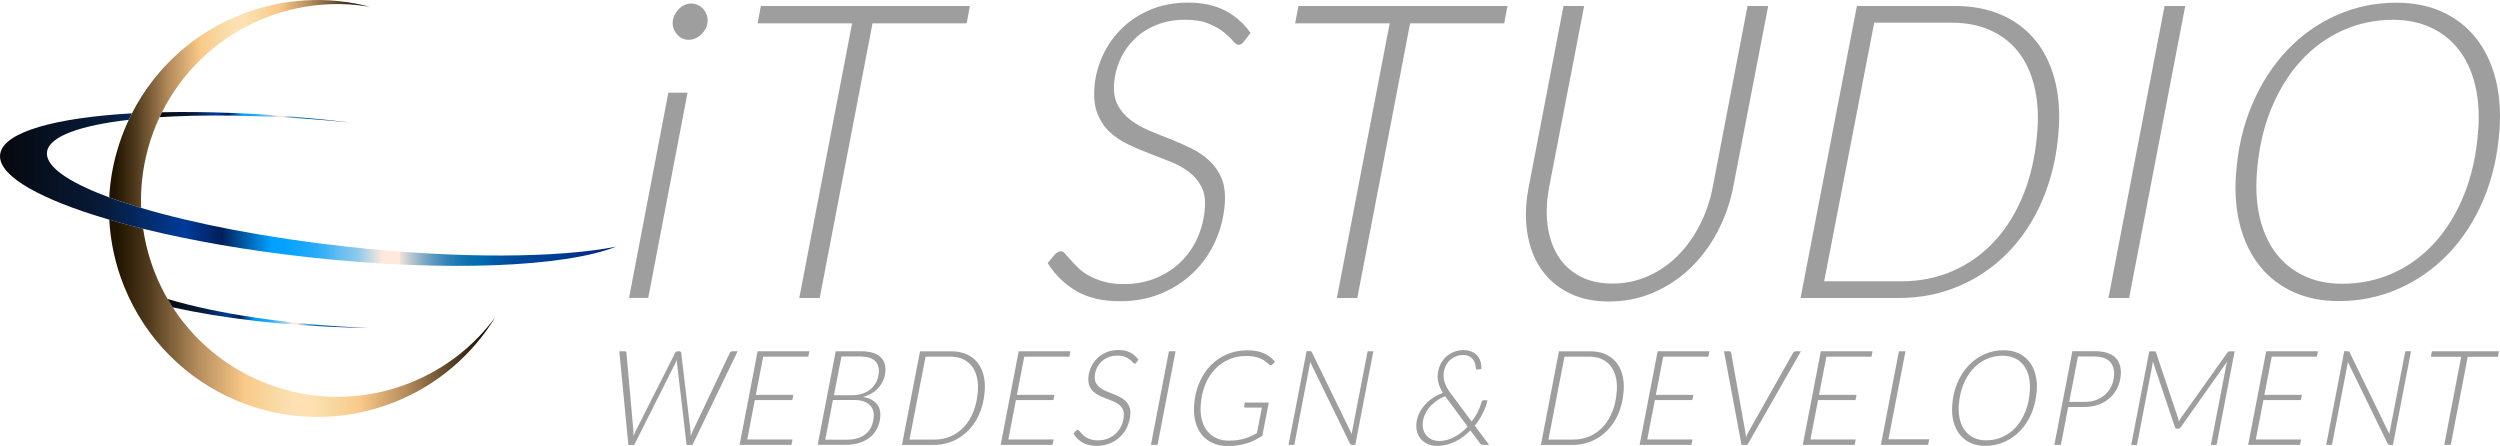 <?xml version="1.0" encoding="UTF-8"?><svg id="_イヤー_2" xmlns="http://www.w3.org/2000/svg" xmlns:xlink="http://www.w3.org/1999/xlink" viewBox="0 0 527.6 94.11"><defs><style>.cls-1{fill:none;}.cls-2{fill:url(#Blue_06);}.cls-3{fill:#9e9e9e;}.cls-4{fill:url(#Copper_10-2);}.cls-5{fill:url(#Copper_10);}.cls-6{fill:url(#Blue_06-2);}.cls-7{fill:url(#Blue_06-3);}</style><linearGradient id="Copper_10" x1="23.05" y1="67.18" x2="104.5" y2="67.18" gradientTransform="matrix(1, 0, 0, 1, 0, 0)" gradientUnits="userSpaceOnUse"><stop offset=".02" stop-color="#211400"/><stop offset=".1" stop-color="#4e391c"/><stop offset=".23" stop-color="#b58c5c"/><stop offset=".35" stop-color="#fac988"/><stop offset=".43" stop-color="#f7daa3"/><stop offset=".48" stop-color="#fee0b3"/><stop offset=".5" stop-color="#fee0b3"/><stop offset=".52" stop-color="#fee0b3"/><stop offset=".57" stop-color="#f7daa3"/><stop offset=".65" stop-color="#fac988"/><stop offset=".77" stop-color="#b58c5c"/><stop offset=".9" stop-color="#4e391c"/><stop offset=".98" stop-color="#170b00"/></linearGradient><linearGradient id="Copper_10-2" x1="23.05" y1="21.94" x2="78.08" y2="21.94" xlink:href="#Copper_10"/><linearGradient id="Blue_06" x1="33.68" y1="24.74" x2="73.95" y2="24.74" gradientTransform="matrix(1, 0, 0, 1, 0, 0)" gradientUnits="userSpaceOnUse"><stop offset="0" stop-color="#07080d"/><stop offset=".17" stop-color="#071b3a"/><stop offset=".3" stop-color="#003b9a"/><stop offset=".36" stop-color="#011f5b"/><stop offset=".44" stop-color="#00a1ff"/><stop offset=".46" stop-color="#03a2fe"/><stop offset=".48" stop-color="#0fa5fc"/><stop offset=".51" stop-color="#23abfa"/><stop offset=".53" stop-color="#3fb2f6"/><stop offset=".55" stop-color="#63bdf1"/><stop offset=".58" stop-color="#8fc9eb"/><stop offset=".6" stop-color="#c3d8e4"/><stop offset=".62" stop-color="#fee8dc"/><stop offset=".62" stop-color="#ffe9dc"/><stop offset=".65" stop-color="#ffe9dc"/><stop offset=".65" stop-color="#efe1d9"/><stop offset=".67" stop-color="#b1c2ce"/><stop offset=".69" stop-color="#7ba8c4"/><stop offset=".71" stop-color="#4e92bc"/><stop offset=".73" stop-color="#2c81b6"/><stop offset=".75" stop-color="#1475b2"/><stop offset=".77" stop-color="#056eaf"/><stop offset=".78" stop-color="#006caf"/><stop offset=".8" stop-color="#005fa8"/><stop offset=".83" stop-color="#004c9c"/><stop offset=".87" stop-color="#004096"/><stop offset=".9" stop-color="#003d94"/><stop offset="1" stop-color="#07247c"/></linearGradient><linearGradient id="Blue_06-2" x1="0" y1="40.02" x2="130.03" y2="40.02" xlink:href="#Blue_06"/><linearGradient id="Blue_06-3" x1="35.36" y1="66.15" x2="77.78" y2="66.15" xlink:href="#Blue_06"/></defs><g id="_イヤー_1-2"><g><g><path class="cls-3" d="M145.1,19.55l-8.3,43.33h-4.05l8.3-43.33h4.05Zm4.22-14.94c-.04,.52-.17,1.01-.41,1.46-.24,.45-.54,.85-.91,1.2-.37,.35-.79,.62-1.25,.83-.46,.2-.93,.3-1.39,.3-.49,0-.95-.1-1.37-.3-.42-.2-.79-.48-1.1-.83-.31-.35-.55-.75-.72-1.2-.17-.45-.24-.94-.2-1.46,.04-.52,.17-1.02,.41-1.48,.24-.46,.53-.88,.89-1.24,.36-.36,.76-.65,1.21-.85,.45-.2,.92-.3,1.42-.3,.46,0,.92,.1,1.35,.3,.44,.2,.82,.48,1.14,.83,.32,.35,.57,.76,.74,1.24,.17,.48,.24,.98,.2,1.5Z"/><path class="cls-3" d="M204.69,1.26l-.69,3.66h-19.86l-11.15,57.97h-4.31l11.15-57.97h-19.95l.69-3.66h44.12Z"/><path class="cls-3" d="M262.57,8.71c-.35,.49-.75,.74-1.18,.74-.35,0-.75-.28-1.2-.83-.46-.55-1.09-1.15-1.9-1.81-.81-.65-1.87-1.25-3.18-1.81s-2.98-.83-5.02-.83c-2.21,0-4.2,.36-5.98,1.07-1.78,.71-3.31,1.68-4.6,2.92-1.29,1.23-2.31,2.67-3.07,4.31-.75,1.64-1.2,3.39-1.33,5.25-.12,1.77,.13,3.26,.78,4.46,.64,1.21,1.52,2.24,2.64,3.09,1.12,.86,2.4,1.6,3.85,2.22,1.45,.62,2.95,1.24,4.49,1.83,1.54,.6,3.03,1.25,4.48,1.96s2.72,1.58,3.83,2.59c1.1,1.02,1.97,2.25,2.59,3.7,.62,1.45,.86,3.24,.71,5.36-.19,2.79-.86,5.44-1.99,7.95s-2.66,4.7-4.58,6.58c-1.92,1.87-4.19,3.36-6.82,4.46s-5.53,1.65-8.7,1.65c-3.72,0-6.8-.72-9.26-2.16-2.46-1.44-4.47-3.4-6.03-5.9l1.57-1.87c.43-.41,.86-.61,1.26-.61,.26,0,.55,.17,.86,.52,.31,.35,.69,.78,1.13,1.28,.44,.51,.97,1.06,1.58,1.66,.61,.6,1.36,1.15,2.26,1.65,.89,.51,1.95,.94,3.16,1.29,1.21,.35,2.63,.52,4.25,.52,2.44,0,4.67-.41,6.71-1.24,2.03-.83,3.8-1.97,5.29-3.42,1.5-1.45,2.68-3.16,3.56-5.12s1.4-4.07,1.55-6.34c.13-1.8-.13-3.3-.77-4.51-.64-1.2-1.52-2.23-2.64-3.07-1.12-.84-2.4-1.55-3.86-2.13-1.46-.58-2.95-1.16-4.47-1.74-1.53-.58-3.02-1.22-4.48-1.92-1.46-.7-2.74-1.56-3.85-2.59-1.1-1.03-1.96-2.29-2.57-3.79-.61-1.49-.83-3.33-.68-5.51,.16-2.35,.74-4.62,1.74-6.79,.99-2.18,2.34-4.1,4.04-5.77,1.7-1.67,3.73-3,6.09-3.98,2.36-.99,5.01-1.48,7.94-1.48s5.52,.54,7.68,1.63c2.16,1.09,3.98,2.68,5.46,4.77l-1.34,1.74Z"/><path class="cls-3" d="M318.14,1.26l-.69,3.66h-19.86l-11.15,57.97h-4.31l11.15-57.97h-19.95l.69-3.66h44.12Z"/><path class="cls-3" d="M340.26,59.84c2.7,0,5.22-.52,7.56-1.57,2.34-1.05,4.42-2.48,6.25-4.31,1.83-1.83,3.38-3.99,4.66-6.49,1.28-2.5,2.19-5.18,2.74-8.06l7.33-38.15h4.36l-7.37,38.15c-.67,3.4-1.79,6.57-3.34,9.52-1.56,2.95-3.48,5.51-5.76,7.69s-4.88,3.89-7.79,5.14c-2.9,1.25-6.03,1.87-9.36,1.87-2.99,0-5.62-.51-7.88-1.55-2.27-1.03-4.14-2.45-5.63-4.25-1.49-1.8-2.56-3.94-3.23-6.42-.67-2.48-.9-5.19-.7-8.12,.09-1.28,.27-2.57,.53-3.88l7.33-38.15h4.36l-7.37,38.11c-.1,.58-.19,1.16-.28,1.74-.08,.58-.15,1.16-.19,1.74-.17,2.44,0,4.7,.51,6.77,.51,2.08,1.34,3.87,2.5,5.38,1.16,1.51,2.64,2.69,4.43,3.55s3.92,1.29,6.36,1.29Z"/><path class="cls-3" d="M434.47,27.39c-.25,3.63-.85,7.03-1.78,10.19-.93,3.17-2.15,6.06-3.66,8.69-1.51,2.63-3.27,4.97-5.28,7.03s-4.24,3.8-6.66,5.23c-2.42,1.42-5.01,2.5-7.76,3.25-2.75,.74-5.62,1.11-8.61,1.11h-20.73L391.88,1.26h20.73c3.63,0,6.87,.62,9.71,1.85,2.85,1.23,5.21,2.98,7.1,5.25,1.89,2.26,3.27,5.01,4.15,8.23,.88,3.22,1.18,6.82,.9,10.8Zm-4.49,.09c.25-3.51,0-6.68-.71-9.5-.72-2.81-1.86-5.2-3.42-7.14-1.56-1.94-3.52-3.44-5.87-4.48-2.35-1.05-5.04-1.57-8.06-1.57h-16.38l-10.57,54.57h16.38c3.83,0,7.41-.72,10.73-2.16,3.32-1.44,6.26-3.52,8.8-6.25,2.54-2.73,4.61-6.07,6.19-10.02,1.58-3.95,2.55-8.43,2.9-13.46Z"/><path class="cls-3" d="M449.32,62.89h-4.35L456.81,1.26h4.36l-11.84,61.63Z"/><path class="cls-3" d="M527.5,27.35c-.38,5.43-1.52,10.37-3.41,14.81s-4.36,8.25-7.4,11.41-6.53,5.62-10.49,7.36c-3.95,1.74-8.17,2.61-12.64,2.61-3.6,0-6.81-.65-9.62-1.94-2.81-1.29-5.16-3.11-7.04-5.46-1.88-2.35-3.26-5.17-4.13-8.45-.87-3.28-1.17-6.91-.89-10.89,.38-5.4,1.52-10.33,3.43-14.79,1.91-4.46,4.37-8.27,7.4-11.45,3.02-3.18,6.51-5.64,10.45-7.38,3.94-1.74,8.13-2.61,12.57-2.61,3.63,0,6.86,.65,9.69,1.94,2.83,1.29,5.18,3.11,7.06,5.47,1.88,2.35,3.26,5.18,4.13,8.47,.87,3.3,1.17,6.93,.89,10.91Zm-4.49,.09c.25-3.57,.02-6.79-.7-9.65-.71-2.86-1.86-5.3-3.43-7.32-1.57-2.02-3.53-3.57-5.88-4.66-2.35-1.09-5.02-1.63-8.01-1.63-3.77,0-7.33,.76-10.65,2.26-3.33,1.51-6.27,3.67-8.84,6.49-2.56,2.82-4.65,6.23-6.27,10.24-1.62,4.01-2.6,8.51-2.95,13.5-.25,3.57-.01,6.79,.72,9.65,.73,2.86,1.88,5.29,3.45,7.29,1.57,2,3.53,3.55,5.86,4.64,2.33,1.09,5,1.63,7.99,1.63,3.83,0,7.41-.75,10.74-2.24,3.33-1.5,6.26-3.65,8.81-6.47,2.55-2.81,4.62-6.22,6.22-10.21s2.58-8.5,2.93-13.52Z"/></g><g><path class="cls-3" d="M130.7,74.13h1.09c.27,0,.41,.12,.42,.36l1.46,16.42c.02,.18,.02,.36,.02,.55,0,.19,0,.39,0,.59,.08-.21,.16-.4,.24-.59,.08-.19,.17-.38,.25-.55l8.29-16.42c.05-.1,.13-.19,.23-.26,.1-.07,.21-.1,.34-.1h.31c.25,0,.39,.12,.42,.36l1.95,16.42c.02,.17,.03,.35,.03,.54,0,.19,.01,.38,.02,.58,.08-.2,.16-.39,.23-.58,.07-.19,.15-.37,.23-.54l7.78-16.42c.04-.1,.12-.19,.23-.26,.11-.07,.23-.1,.36-.1h1.08l-9.54,19.76h-1.24l-2.02-17.22c-.01-.1-.02-.21-.03-.33s-.01-.25-.02-.38c-.06,.13-.11,.26-.16,.38-.05,.12-.1,.23-.16,.33l-8.66,17.22h-1.24l-1.91-19.76Z"/><path class="cls-3" d="M170.57,75.27h-9.51l-1.55,8.06h7.92l-.23,1.1h-7.9l-1.6,8.31h9.55l-.23,1.15h-10.94l3.81-19.76h10.92l-.23,1.14Z"/><path class="cls-3" d="M172.56,93.89l3.81-19.76h5.26c.95,0,1.76,.1,2.44,.29,.68,.19,1.23,.48,1.66,.84,.43,.37,.74,.82,.92,1.35,.18,.53,.25,1.13,.2,1.8-.04,.63-.19,1.24-.43,1.81-.25,.58-.57,1.1-.98,1.57-.41,.47-.9,.88-1.46,1.21-.56,.34-1.19,.59-1.88,.76,1.27,.21,2.22,.67,2.85,1.38,.63,.7,.91,1.62,.83,2.74-.06,.91-.28,1.74-.64,2.48-.36,.74-.86,1.37-1.49,1.89-.63,.52-1.38,.92-2.24,1.2-.87,.28-1.83,.42-2.91,.42h-5.94Zm3.22-9.48l-1.62,8.38h4.53c1.73,0,3.09-.42,4.07-1.26s1.52-2.04,1.63-3.58c.04-.54-.02-1.03-.18-1.46-.16-.43-.41-.8-.76-1.11-.35-.31-.78-.54-1.3-.71-.52-.17-1.13-.25-1.82-.25h-4.54Zm.2-1.01h3.9c.9,0,1.69-.13,2.38-.41,.68-.27,1.25-.63,1.71-1.07s.81-.95,1.06-1.51c.24-.57,.39-1.15,.43-1.76,.08-1.11-.21-1.96-.86-2.54-.65-.59-1.7-.88-3.14-.88h-3.88l-1.58,8.17Z"/><path class="cls-3" d="M207.81,82.51c-.08,1.16-.27,2.25-.57,3.27-.3,1.02-.69,1.94-1.17,2.79-.48,.84-1.05,1.59-1.69,2.25-.65,.66-1.36,1.22-2.13,1.68-.78,.46-1.61,.8-2.49,1.04-.88,.24-1.8,.36-2.76,.36h-6.65l3.81-19.76h6.65c1.16,0,2.2,.2,3.11,.59,.91,.4,1.67,.96,2.28,1.68,.61,.73,1.05,1.61,1.33,2.64,.28,1.03,.38,2.19,.29,3.46Zm-1.44,.03c.08-1.13,0-2.14-.23-3.04s-.6-1.67-1.1-2.29-1.13-1.1-1.88-1.44c-.75-.34-1.62-.5-2.58-.5h-5.25l-3.39,17.5h5.25c1.23,0,2.38-.23,3.44-.69,1.07-.46,2.01-1.13,2.82-2s1.48-1.95,1.98-3.21c.51-1.27,.82-2.71,.93-4.32Z"/><path class="cls-3" d="M225.67,75.27h-9.51l-1.55,8.06h7.92l-.23,1.1h-7.9l-1.6,8.31h9.55l-.23,1.15h-10.94l3.81-19.76h10.92l-.23,1.14Z"/><path class="cls-3" d="M239.85,76.51c-.11,.16-.24,.24-.38,.24-.11,0-.24-.09-.39-.27-.15-.18-.35-.37-.61-.58-.26-.21-.6-.4-1.02-.58s-.96-.27-1.61-.27c-.71,0-1.35,.11-1.92,.34-.57,.23-1.06,.54-1.48,.94-.41,.4-.74,.86-.98,1.38-.24,.53-.38,1.09-.42,1.68-.04,.57,.04,1.05,.25,1.43,.21,.39,.49,.72,.85,.99,.36,.28,.77,.51,1.23,.71,.47,.2,.95,.4,1.44,.59,.5,.19,.97,.4,1.44,.63,.46,.23,.87,.5,1.23,.83,.35,.33,.63,.72,.83,1.19,.2,.47,.28,1.04,.23,1.72-.06,.89-.28,1.74-.64,2.55-.36,.81-.85,1.51-1.47,2.11-.62,.6-1.34,1.08-2.19,1.43-.84,.35-1.77,.53-2.79,.53-1.19,0-2.18-.23-2.97-.69-.79-.46-1.43-1.09-1.93-1.89l.5-.6c.14-.13,.27-.2,.4-.2,.08,0,.18,.06,.27,.17,.1,.11,.22,.25,.36,.41,.14,.16,.31,.34,.51,.53,.2,.19,.44,.37,.72,.53,.29,.16,.62,.3,1.01,.41,.39,.11,.84,.17,1.36,.17,.78,0,1.5-.13,2.15-.4,.65-.27,1.22-.63,1.7-1.1,.48-.47,.86-1.01,1.14-1.64,.28-.63,.45-1.3,.5-2.03,.04-.58-.04-1.06-.25-1.45-.21-.39-.49-.71-.85-.98-.36-.27-.77-.5-1.24-.69-.47-.19-.94-.37-1.43-.56-.49-.19-.97-.39-1.44-.62-.47-.22-.88-.5-1.23-.83-.35-.33-.63-.74-.82-1.21-.19-.48-.27-1.07-.22-1.77,.05-.75,.24-1.48,.56-2.18,.32-.7,.75-1.32,1.29-1.85s1.2-.96,1.95-1.28c.76-.32,1.61-.48,2.55-.48s1.77,.17,2.46,.52c.69,.35,1.28,.86,1.75,1.53l-.43,.56Z"/><path class="cls-3" d="M244.29,93.89h-1.4l3.8-19.76h1.4l-3.8,19.76Z"/><path class="cls-3" d="M259.41,92.98c.62,0,1.2-.03,1.72-.1,.52-.07,1.02-.18,1.48-.31,.47-.14,.92-.31,1.35-.5,.43-.2,.87-.42,1.3-.67l1.05-5.38h-3.45c-.21,0-.3-.09-.29-.26,0-.03,0-.07,.01-.12,0-.05,.02-.13,.04-.24,.02-.11,.05-.26,.08-.45h5.07l-1.37,7.01c-.52,.34-1.04,.65-1.58,.92-.54,.27-1.1,.5-1.7,.68-.59,.18-1.22,.32-1.88,.42-.66,.1-1.37,.15-2.13,.15-1.18,0-2.24-.21-3.16-.62-.93-.41-1.7-1-2.31-1.75-.62-.75-1.07-1.66-1.35-2.72-.28-1.06-.38-2.23-.29-3.51,.12-1.74,.49-3.33,1.1-4.75,.61-1.43,1.41-2.65,2.41-3.67,.99-1.01,2.15-1.8,3.46-2.35,1.32-.55,2.74-.83,4.26-.83,.72,0,1.37,.05,1.94,.16,.58,.11,1.1,.26,1.57,.47,.47,.21,.89,.46,1.27,.75,.38,.3,.73,.64,1.06,1.02l-.47,.54c-.12,.14-.25,.21-.38,.21-.08,0-.15-.02-.22-.06-.08-.04-.18-.11-.3-.22-.12-.11-.26-.24-.43-.38-.17-.14-.38-.29-.63-.44-.25-.15-.54-.29-.88-.42-.34-.13-.74-.23-1.19-.31s-.97-.13-1.55-.13c-1.31,0-2.53,.24-3.65,.73-1.12,.48-2.11,1.17-2.96,2.07-.85,.89-1.54,1.98-2.06,3.26-.52,1.28-.84,2.72-.95,4.31-.08,1.16,0,2.2,.24,3.12,.24,.93,.62,1.72,1.15,2.37,.52,.65,1.17,1.15,1.95,1.5,.78,.35,1.66,.52,2.66,.52Z"/><path class="cls-3" d="M276.72,74.17c.06,.03,.12,.1,.17,.22l8.38,17.21c.02-.13,.03-.25,.05-.37,.01-.12,.03-.23,.06-.33l3.24-16.77h1.21l-3.81,19.76h-.64c-.23,0-.4-.1-.5-.31l-8.39-17.21-.09,.63-3.25,16.88h-1.22l3.81-19.76h.68c.13,0,.22,.02,.28,.05Z"/><path class="cls-3" d="M308.96,73.9c.58,0,1.1,.1,1.57,.29,.47,.19,.87,.46,1.19,.81s.56,.77,.72,1.25c.16,.48,.21,1.02,.17,1.61l-.74,.13s-.04,0-.06,0c-.02,0-.04,0-.06,0-.18,0-.27-.11-.28-.33-.02-.3-.07-.61-.17-.93s-.24-.62-.45-.89c-.21-.27-.48-.49-.81-.66s-.76-.26-1.26-.26c-.57,0-1.09,.1-1.58,.31-.48,.2-.91,.49-1.27,.84-.36,.36-.66,.78-.88,1.27-.22,.49-.35,1.02-.39,1.6-.04,.64,.05,1.29,.3,1.96,.24,.66,.61,1.33,1.12,2.01l4.51,6.06c.51-.67,.94-1.36,1.3-2.08,.35-.72,.62-1.41,.79-2.07,.03-.1,.07-.19,.13-.25,.06-.06,.15-.1,.27-.1h.84c-.19,.88-.51,1.78-.97,2.7-.46,.93-1.03,1.81-1.72,2.66l3.03,4.05h-1.08c-.23,0-.41-.03-.53-.08-.12-.05-.24-.16-.36-.33l-1.97-2.64c-.47,.47-.97,.91-1.5,1.31-.53,.4-1.09,.75-1.68,1.03-.59,.29-1.2,.51-1.84,.68-.63,.16-1.28,.25-1.94,.25s-1.27-.1-1.84-.31c-.56-.21-1.04-.51-1.45-.91-.4-.4-.71-.88-.92-1.46-.21-.58-.29-1.23-.24-1.96,.05-.76,.24-1.48,.56-2.16,.32-.68,.73-1.29,1.23-1.86,.5-.56,1.08-1.06,1.73-1.49,.65-.43,1.35-.78,2.08-1.06-.41-.65-.71-1.29-.89-1.91-.18-.62-.25-1.25-.2-1.91,.05-.74,.22-1.43,.52-2.07,.29-.63,.69-1.18,1.18-1.65,.49-.46,1.06-.83,1.71-1.09,.65-.26,1.36-.39,2.12-.39Zm-8.7,15.41c-.04,.61,.03,1.16,.21,1.63,.18,.47,.43,.86,.76,1.18,.32,.32,.7,.55,1.13,.71,.43,.16,.88,.24,1.35,.24,.58,0,1.14-.08,1.68-.23,.55-.15,1.07-.37,1.58-.64,.51-.27,.99-.59,1.46-.96,.46-.37,.9-.78,1.3-1.21l-4.75-6.42c-.68,.28-1.3,.62-1.86,1.02s-1.04,.84-1.45,1.33-.73,1.02-.98,1.58-.39,1.16-.43,1.77Z"/><path class="cls-3" d="M342.65,82.51c-.08,1.16-.27,2.25-.57,3.27-.3,1.02-.69,1.94-1.17,2.79-.48,.84-1.05,1.59-1.69,2.25-.65,.66-1.36,1.22-2.13,1.68-.78,.46-1.61,.8-2.49,1.04-.88,.24-1.8,.36-2.76,.36h-6.65l3.81-19.76h6.65c1.16,0,2.2,.2,3.11,.59,.91,.4,1.67,.96,2.28,1.68,.61,.73,1.05,1.61,1.33,2.64,.28,1.03,.38,2.19,.29,3.46Zm-1.44,.03c.08-1.13,0-2.14-.23-3.04s-.6-1.67-1.1-2.29-1.13-1.1-1.88-1.44c-.75-.34-1.62-.5-2.58-.5h-5.25l-3.39,17.5h5.25c1.23,0,2.38-.23,3.44-.69,1.07-.46,2.01-1.13,2.82-2s1.48-1.95,1.98-3.21c.51-1.27,.82-2.71,.93-4.32Z"/><path class="cls-3" d="M360.51,75.27h-9.51l-1.55,8.06h7.92l-.23,1.1h-7.9l-1.6,8.31h9.55l-.23,1.15h-10.94l3.81-19.76h10.92l-.23,1.14Z"/><path class="cls-3" d="M363.83,74.13h1.1c.13,0,.23,.03,.29,.1,.07,.07,.11,.16,.13,.26l2.95,16.49c.03,.2,.06,.41,.1,.63s.05,.46,.06,.7c.1-.24,.2-.47,.31-.7s.21-.43,.33-.63l9.3-16.49c.05-.1,.13-.19,.23-.26,.1-.07,.22-.1,.35-.1h1.09l-11.3,19.76h-1.24l-3.7-19.76Z"/><path class="cls-3" d="M394.95,75.27h-9.51l-1.55,8.06h7.92l-.23,1.1h-7.9l-1.6,8.31h9.55l-.23,1.15h-10.94l3.81-19.76h10.92l-.23,1.14Z"/><path class="cls-3" d="M398.55,92.7h8.6l-.24,1.19h-9.97l3.81-19.76h1.38l-3.59,18.57Z"/><path class="cls-3" d="M429.82,82.49c-.12,1.74-.49,3.32-1.09,4.75-.61,1.42-1.4,2.64-2.37,3.66-.97,1.01-2.09,1.8-3.36,2.36-1.27,.56-2.62,.84-4.05,.84-1.15,0-2.18-.21-3.08-.62s-1.65-1-2.26-1.75c-.6-.75-1.05-1.66-1.33-2.71-.28-1.05-.38-2.22-.29-3.49,.12-1.73,.49-3.31,1.1-4.74,.61-1.43,1.4-2.65,2.37-3.67,.97-1.02,2.09-1.81,3.35-2.37,1.26-.56,2.61-.84,4.03-.84,1.16,0,2.2,.21,3.11,.62,.91,.42,1.66,1,2.27,1.75s1.05,1.66,1.33,2.72c.28,1.06,.38,2.22,.29,3.5Zm-1.44,.03c.08-1.15,0-2.18-.22-3.09-.23-.92-.6-1.7-1.1-2.35s-1.13-1.15-1.89-1.49c-.75-.35-1.61-.52-2.57-.52-1.21,0-2.35,.24-3.42,.73-1.07,.48-2.01,1.18-2.83,2.08-.82,.9-1.49,2-2.01,3.28-.52,1.28-.83,2.73-.95,4.33-.08,1.14,0,2.18,.23,3.09,.23,.92,.6,1.7,1.11,2.34,.5,.64,1.13,1.14,1.88,1.49,.75,.35,1.6,.52,2.56,.52,1.23,0,2.38-.24,3.44-.72,1.07-.48,2.01-1.17,2.83-2.07,.82-.9,1.48-2,2-3.28s.83-2.73,.94-4.34Z"/><path class="cls-3" d="M436.47,85.91l-1.54,7.97h-1.38l3.8-19.76h4.75c1.94,0,3.36,.43,4.27,1.3,.91,.87,1.31,2.09,1.2,3.67-.07,1.01-.31,1.92-.71,2.76-.4,.83-.94,1.55-1.62,2.15-.68,.6-1.47,1.07-2.39,1.4-.92,.34-1.92,.5-3.02,.5h-3.35Zm2.06-10.68l-1.84,9.58h3.35c.88,0,1.67-.14,2.4-.42s1.35-.67,1.88-1.16c.53-.49,.96-1.08,1.27-1.76,.32-.68,.5-1.42,.56-2.22,.09-1.27-.22-2.25-.93-2.96s-1.82-1.06-3.34-1.06h-3.35Z"/><path class="cls-3" d="M459.76,88.62c.03,.11,.04,.22,.05,.33,.11-.21,.23-.42,.38-.64l9.88-13.91c.08-.12,.17-.2,.25-.22s.19-.04,.32-.04h.96l-3.81,19.76h-1.21l3.26-16.88c.03-.1,.05-.22,.08-.34,.03-.12,.06-.25,.1-.38l-9.76,13.81c-.17,.23-.36,.35-.6,.35h-.22c-.24,0-.4-.12-.46-.35l-4.65-13.86c-.02,.28-.05,.53-.09,.75l-3.25,16.9h-1.22l3.81-19.76h.95c.13,0,.23,.01,.31,.03,.08,.02,.13,.1,.17,.23l4.67,13.91c.03,.1,.06,.21,.08,.31Z"/><path class="cls-3" d="M488.94,75.27h-9.51l-1.55,8.06h7.92l-.23,1.1h-7.9l-1.6,8.31h9.55l-.23,1.15h-10.94l3.81-19.76h10.92l-.23,1.14Z"/><path class="cls-3" d="M495.71,74.17c.06,.03,.12,.1,.17,.22l8.38,17.21c.02-.13,.03-.25,.05-.37,.01-.12,.03-.23,.06-.33l3.24-16.77h1.21l-3.81,19.76h-.64c-.23,0-.4-.1-.5-.31l-8.39-17.21-.09,.63-3.25,16.88h-1.22l3.81-19.76h.68c.13,0,.22,.02,.28,.05Z"/><path class="cls-3" d="M527.38,74.13l-.22,1.17h-6.37l-3.58,18.59h-1.38l3.58-18.59h-6.4l.22-1.17h14.15Z"/></g><g><path class="cls-1" d="M23.84,35.36c.7-3.48,1.82-6.86,3.33-10.07-10.22,1.18-16.67,3.46-17.23,6.67-.48,2.76,3.49,5.81,10.63,8.73,.78,.32,1.62,.64,2.47,.96,.01-.25,.03-.5,.04-.75,.13-1.87,.39-3.72,.75-5.54Z"/><g><path class="cls-5" d="M86.7,80.73c-18.71,7.54-39.68,.46-50.25-15.87-.37-.57-.73-1.16-1.08-1.76-.97-1.68-1.84-3.45-2.59-5.31-1.26-3.13-2.1-6.32-2.57-9.52-1.15-.28-2.28-.57-3.37-.86-1.3-.35-2.56-.7-3.78-1.06,.25,4.72,1.27,9.47,3.13,14.09,9.09,22.53,34.72,33.43,57.25,24.35,9.11-3.67,16.32-10.06,21.08-17.84-4.4,5.95-10.44,10.8-17.81,13.77Z"/><path class="cls-4" d="M29.8,43.88c0-.18-.02-.36-.03-.54-.04-1.75,.02-3.48,.2-5.2,.47-4.67,1.74-9.2,3.71-13.41,.16-.35,.33-.7,.5-1.04,1.33-2.64,2.94-5.15,4.81-7.46,.3-.37,.61-.75,.93-1.11,4.16-4.79,9.49-8.7,15.78-11.24,7.37-2.97,15.08-3.67,22.38-2.44-8.83-2.31-18.44-1.91-27.56,1.77-6.75,2.72-12.45,6.92-16.88,12.08-.42,.49-.83,.99-1.23,1.49-1.76,2.24-3.29,4.64-4.57,7.15-.23,.45-.46,.91-.67,1.37-1.5,3.2-2.62,6.58-3.33,10.07-.37,1.82-.62,3.67-.75,5.54-.02,.25-.03,.5-.04,.75,1.26,.46,2.58,.92,3.99,1.38,.89,.29,1.81,.57,2.76,.85Z"/></g><g><path class="cls-2" d="M73.95,25.86c-1.21-.15-2.43-.29-3.66-.42-11.76-1.29-22.92-1.86-32.75-1.8-1.14,0-2.25,.02-3.35,.05-.17,.35-.34,.69-.5,1.04,.94-.06,1.89-.11,2.88-.16,10.53-.48,23.46-.09,37.39,1.29Z"/><path class="cls-6" d="M73.23,52.06c-16.95-1.86-32.16-4.82-43.44-8.18h0c-.95-.28-1.87-.57-2.76-.85-1.41-.45-2.73-.91-3.99-1.38-.86-.32-1.69-.64-2.47-.96-7.14-2.92-11.11-5.97-10.63-8.73,.55-3.21,7-5.49,17.23-6.67,.22-.46,.44-.91,.67-1.37C11.65,24.85,.84,27.84,.05,32.44c-.72,4.17,6.93,8.83,19.73,12.92,1.05,.34,2.15,.67,3.27,1,1.22,.36,2.48,.71,3.78,1.06,1.1,.29,2.23,.58,3.37,.86h0c10.09,2.49,22.1,4.6,35.12,6.03,28.72,3.15,53.92,2.03,64.71-2.26-12.18,2.41-33.25,2.59-56.8,.01Z"/><path class="cls-7" d="M36.44,64.86c10.61,2.34,23.67,3.9,37.83,4.28,1.18,.03,2.34,.05,3.5,.07-16.8-.68-31.79-2.95-42.41-6.11,.35,.6,.7,1.18,1.08,1.76Z"/></g></g></g></g></svg>